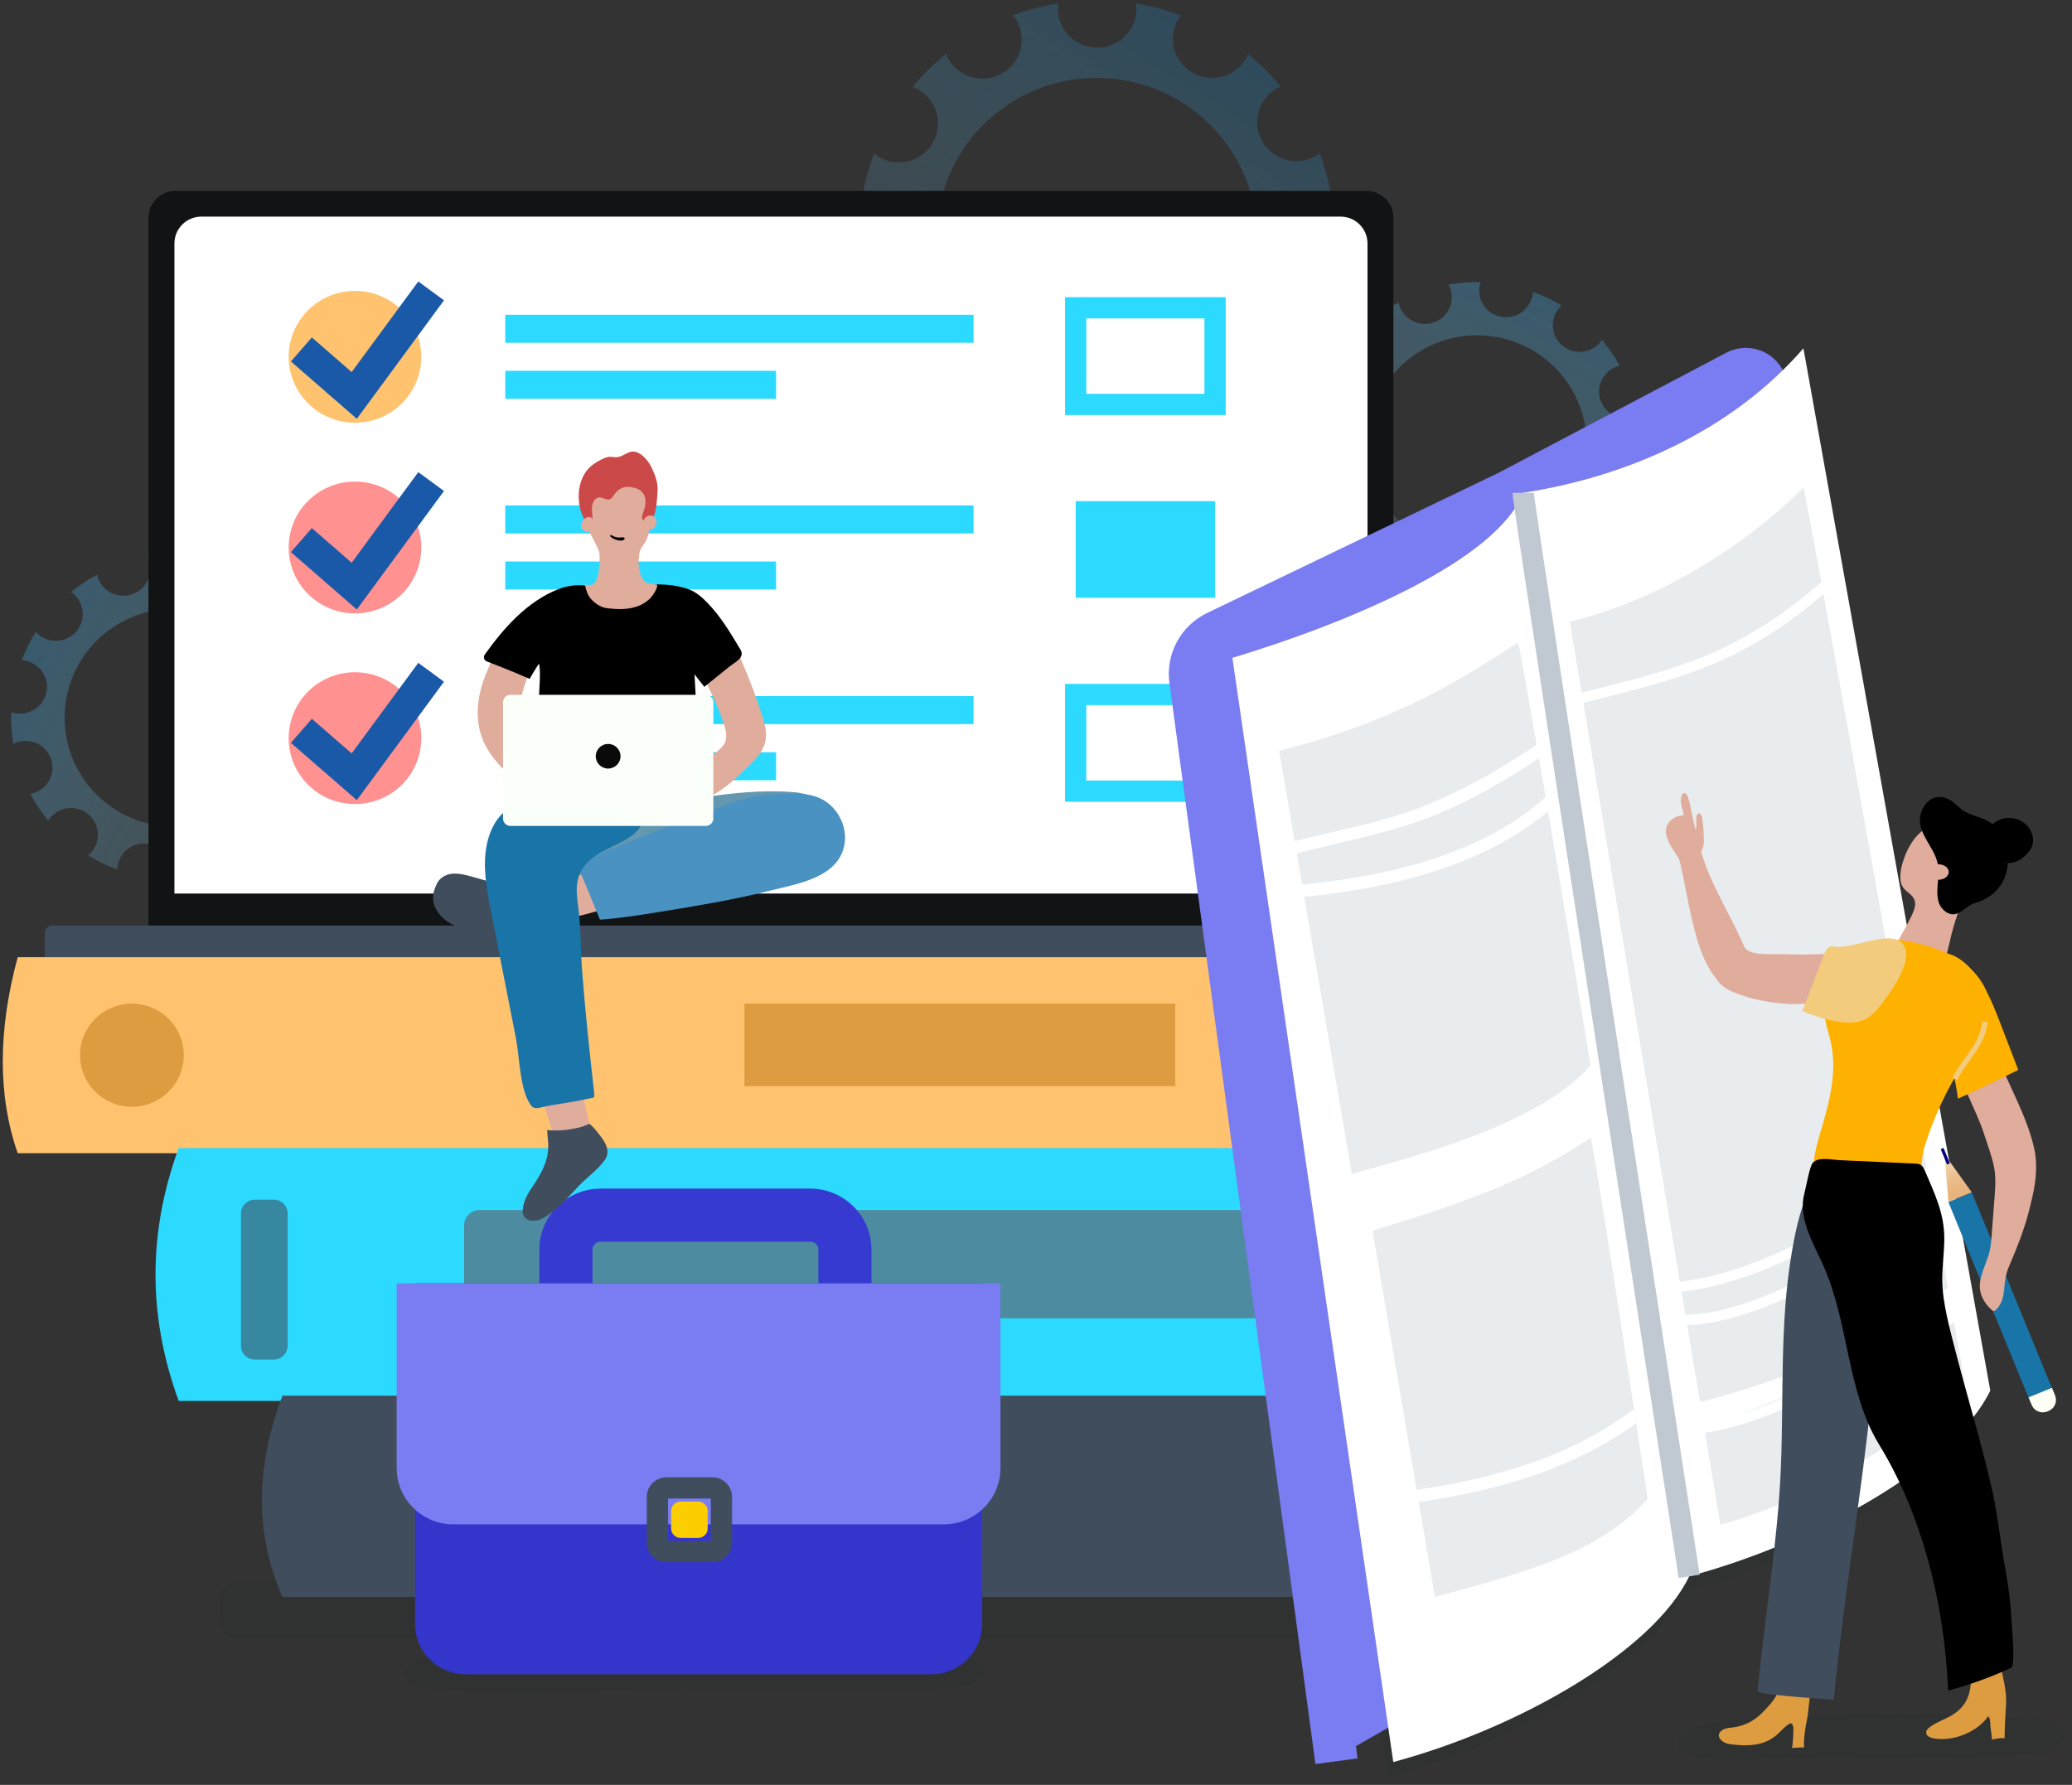 <svg width="195" height="168" viewBox="0 0 195 168" fill="none" xmlns="http://www.w3.org/2000/svg">
<rect x="0" y="0" width="195" height="168" fill="#333333" stroke="none"/>
<g clip-path="url(#clip0_5404_10549)">
<path opacity="0.09" d="M147.219 148.855H22.218C21.392 148.855 20.722 149.52 20.722 150.341V152.71C20.722 153.531 21.392 154.196 22.218 154.196H147.219C148.045 154.196 148.715 153.531 148.715 152.71V150.341C148.715 149.52 148.045 148.855 147.219 148.855Z" fill="#1C2229"/>
<path opacity="0.09" d="M92.681 157.417C92.581 157.932 92.053 158.428 91.241 158.611C88.07 159.34 84.995 159.052 81.765 159.052H65.472C57.163 159.052 48.625 159.617 40.336 159.017C39.498 158.958 38.601 158.636 38.207 157.903C38.128 157.759 38.073 157.595 38.083 157.432C38.098 157.045 38.452 156.763 38.795 156.575C40.45 155.673 42.275 156.134 44.064 156.134C46.182 156.134 48.296 156.134 50.414 156.134H63.114C68.238 156.134 73.362 156.015 78.486 155.97C81.093 155.945 83.694 155.94 86.301 155.975C87.971 156 90.099 155.559 91.699 156.144C92.487 156.431 92.771 156.931 92.681 157.407V157.417Z" fill="#1C2229"/>
<g opacity="0.45">
<path d="M124.944 25.904C122.901 25.904 121.246 24.259 121.246 22.227C121.246 20.196 122.901 18.551 124.944 18.551C125.074 18.551 125.194 18.576 125.318 18.591C125.074 17.154 124.695 15.766 124.192 14.438C124.082 14.518 123.978 14.607 123.858 14.676C122.088 15.692 119.826 15.088 118.809 13.329C117.787 11.569 118.395 9.32 120.165 8.309C120.284 8.24 120.409 8.2 120.533 8.146C119.611 7.031 118.579 6.01 117.458 5.093C117.398 5.227 117.353 5.361 117.279 5.495C116.257 7.254 113.994 7.853 112.229 6.843C110.46 5.827 109.857 3.577 110.874 1.818C110.948 1.685 111.048 1.575 111.138 1.457C109.787 0.951 108.372 0.57 106.906 0.327C106.926 0.485 106.956 0.644 106.956 0.812C106.956 2.844 105.301 4.489 103.258 4.489C101.214 4.489 99.559 2.844 99.559 0.812C99.559 0.644 99.589 0.48 99.609 0.317C98.134 0.555 96.703 0.936 95.343 1.447C95.457 1.585 95.567 1.729 95.662 1.888C96.683 3.647 96.075 5.896 94.306 6.907C92.536 7.923 90.273 7.318 89.257 5.559C89.162 5.396 89.097 5.227 89.032 5.064C87.881 6 86.829 7.051 85.887 8.19C86.067 8.26 86.251 8.329 86.426 8.428C88.195 9.444 88.798 11.693 87.781 13.447C86.76 15.206 84.497 15.806 82.732 14.795C82.558 14.696 82.408 14.577 82.259 14.453C81.74 15.826 81.352 17.263 81.112 18.749C81.312 18.715 81.511 18.69 81.72 18.69C83.764 18.69 85.419 20.335 85.419 22.366C85.419 24.398 83.764 26.043 81.72 26.043C81.521 26.043 81.327 26.013 81.137 25.983C81.386 27.465 81.78 28.902 82.308 30.269C82.463 30.145 82.623 30.022 82.802 29.918C84.571 28.902 86.834 29.506 87.851 31.265C88.873 33.024 88.265 35.274 86.495 36.285C86.331 36.379 86.156 36.448 85.982 36.513C86.929 37.647 87.996 38.688 89.147 39.619C89.217 39.446 89.282 39.267 89.381 39.104C90.403 37.345 92.666 36.745 94.43 37.756C96.2 38.772 96.803 41.022 95.786 42.776C95.696 42.929 95.587 43.063 95.477 43.202C96.848 43.702 98.278 44.074 99.754 44.302C99.729 44.128 99.699 43.96 99.699 43.781C99.699 41.75 101.354 40.105 103.397 40.105C105.441 40.105 107.096 41.75 107.096 43.781C107.096 43.94 107.071 44.089 107.051 44.237C108.511 43.989 109.922 43.598 111.272 43.083C111.178 42.959 111.078 42.84 110.998 42.706C109.977 40.947 110.585 38.698 112.354 37.687C114.124 36.671 116.386 37.276 117.403 39.035C117.473 39.158 117.518 39.282 117.573 39.411C118.689 38.489 119.706 37.459 120.623 36.339C120.493 36.285 120.364 36.24 120.239 36.166C118.47 35.15 117.867 32.9 118.884 31.146C119.905 29.387 122.168 28.788 123.933 29.799C124.047 29.863 124.142 29.947 124.247 30.026C124.74 28.694 125.109 27.301 125.343 25.864C125.209 25.879 125.079 25.904 124.944 25.904ZM103.223 37.29C94.899 37.29 88.155 30.581 88.155 22.312C88.155 14.042 94.904 7.333 103.223 7.333C111.542 7.333 118.29 14.042 118.29 22.312C118.29 30.581 111.542 37.29 103.223 37.29Z" fill="url(#paint0_linear_5404_10549)"/>
</g>
<g opacity="0.7">
<path d="M153.191 46.938C151.815 46.685 150.908 45.372 151.162 44.004C151.416 42.637 152.737 41.735 154.113 41.988C154.198 42.003 154.277 42.037 154.362 42.057C154.377 41.061 154.297 40.08 154.128 39.119C154.043 39.158 153.963 39.208 153.874 39.238C152.553 39.703 151.107 39.015 150.639 37.707C150.17 36.394 150.863 34.957 152.179 34.491C152.269 34.461 152.358 34.446 152.448 34.426C151.965 33.564 151.401 32.747 150.763 31.989C150.709 32.073 150.659 32.157 150.594 32.236C149.687 33.292 148.087 33.421 147.025 32.514C145.964 31.612 145.834 30.022 146.746 28.966C146.816 28.887 146.891 28.823 146.965 28.753C146.118 28.243 145.216 27.812 144.259 27.47C144.254 27.579 144.254 27.688 144.229 27.802C143.975 29.169 142.654 30.071 141.278 29.819C139.903 29.566 138.995 28.253 139.25 26.885C139.27 26.771 139.309 26.667 139.344 26.558C138.323 26.533 137.311 26.613 136.329 26.791C136.389 26.9 136.448 27.009 136.488 27.128C136.957 28.441 136.264 29.878 134.948 30.344C133.627 30.809 132.182 30.121 131.713 28.813C131.668 28.694 131.649 28.57 131.624 28.451C130.731 28.942 129.889 29.516 129.112 30.165C129.226 30.235 129.336 30.304 129.44 30.393C130.502 31.295 130.632 32.886 129.72 33.941C128.812 34.996 127.213 35.125 126.151 34.218C126.046 34.129 125.961 34.03 125.872 33.931C125.348 34.793 124.91 35.71 124.561 36.681C124.7 36.681 124.84 36.691 124.98 36.716C126.355 36.968 127.262 38.281 127.008 39.649C126.754 41.017 125.433 41.918 124.057 41.666C123.923 41.641 123.798 41.596 123.674 41.552C123.654 42.582 123.743 43.598 123.928 44.584C124.047 44.52 124.172 44.455 124.302 44.406C125.622 43.94 127.068 44.629 127.536 45.937C128.005 47.245 127.312 48.687 125.996 49.153C125.872 49.197 125.747 49.222 125.622 49.242C126.121 50.124 126.704 50.956 127.367 51.724C127.437 51.615 127.502 51.506 127.591 51.407C128.498 50.352 130.098 50.223 131.16 51.13C132.222 52.031 132.351 53.622 131.439 54.677C131.359 54.771 131.27 54.846 131.18 54.925C132.037 55.43 132.954 55.861 133.921 56.198C133.921 56.079 133.926 55.961 133.951 55.842C134.206 54.474 135.526 53.572 136.902 53.825C138.278 54.078 139.185 55.391 138.931 56.758C138.911 56.862 138.876 56.961 138.841 57.06C139.858 57.075 140.855 56.986 141.827 56.808C141.777 56.714 141.727 56.62 141.687 56.52C141.218 55.207 141.911 53.77 143.227 53.305C144.548 52.839 145.993 53.528 146.462 54.836C146.492 54.925 146.507 55.019 146.532 55.108C147.399 54.623 148.216 54.058 148.974 53.419C148.894 53.364 148.81 53.32 148.735 53.255C147.673 52.353 147.544 50.763 148.456 49.707C149.363 48.652 150.963 48.523 152.024 49.43C152.094 49.489 152.149 49.559 152.209 49.623C152.707 48.786 153.131 47.894 153.47 46.958C153.38 46.953 153.286 46.953 153.196 46.933L153.191 46.938ZM137.131 51.907C131.529 50.877 127.826 45.52 128.862 39.951C129.899 34.382 135.287 30.7 140.89 31.731C146.492 32.762 150.195 38.118 149.158 43.687C148.122 49.257 142.734 52.938 137.131 51.907Z" fill="url(#paint1_linear_5404_10549)"/>
</g>
<g opacity="0.7">
<path d="M21.739 53.528C21.465 54.89 20.134 55.777 18.759 55.505C17.388 55.232 16.496 53.909 16.77 52.542C16.785 52.457 16.82 52.378 16.845 52.294C15.843 52.264 14.856 52.329 13.889 52.492C13.929 52.576 13.974 52.656 14.004 52.745C14.452 54.063 13.745 55.49 12.419 55.936C11.093 56.382 9.657 55.678 9.209 54.36C9.179 54.271 9.169 54.182 9.149 54.093C8.272 54.558 7.444 55.108 6.677 55.737C6.762 55.792 6.846 55.846 6.921 55.911C7.973 56.828 8.077 58.418 7.155 59.464C6.233 60.509 4.633 60.613 3.582 59.697C3.502 59.627 3.442 59.548 3.372 59.474C2.849 60.311 2.4 61.203 2.046 62.149C2.156 62.154 2.266 62.159 2.38 62.179C3.751 62.451 4.643 63.774 4.369 65.142C4.095 66.504 2.764 67.391 1.388 67.119C1.274 67.094 1.169 67.055 1.059 67.02C1.025 68.036 1.089 69.041 1.254 70.022C1.363 69.968 1.473 69.909 1.593 69.869C2.919 69.423 4.354 70.127 4.803 71.445C5.251 72.763 4.543 74.19 3.218 74.635C3.098 74.675 2.973 74.7 2.849 74.72C3.327 75.612 3.896 76.459 4.543 77.237C4.613 77.123 4.688 77.014 4.778 76.91C5.7 75.864 7.3 75.76 8.352 76.677C9.403 77.594 9.508 79.184 8.586 80.23C8.496 80.334 8.396 80.418 8.292 80.502C9.149 81.032 10.071 81.483 11.043 81.84C11.043 81.701 11.053 81.562 11.083 81.424C11.357 80.061 12.688 79.174 14.064 79.447C15.434 79.719 16.326 81.042 16.052 82.41C16.027 82.544 15.982 82.667 15.933 82.791C16.969 82.826 17.991 82.752 18.988 82.583C18.923 82.464 18.863 82.34 18.814 82.207C18.365 80.889 19.073 79.462 20.399 79.016C21.724 78.57 23.16 79.273 23.608 80.591C23.648 80.715 23.673 80.839 23.693 80.963C24.59 80.482 25.433 79.912 26.215 79.263C26.106 79.194 25.996 79.125 25.896 79.035C24.845 78.119 24.74 76.528 25.662 75.483C26.584 74.437 28.184 74.333 29.236 75.25C29.326 75.329 29.405 75.423 29.48 75.513C30.003 74.665 30.447 73.758 30.796 72.802C30.676 72.797 30.557 72.792 30.437 72.767C29.066 72.495 28.174 71.172 28.448 69.805C28.723 68.442 30.053 67.555 31.429 67.828C31.534 67.847 31.633 67.887 31.733 67.922C31.758 66.911 31.683 65.92 31.519 64.949C31.424 64.993 31.329 65.048 31.225 65.082C29.899 65.528 28.463 64.825 28.015 63.507C27.566 62.189 28.274 60.762 29.6 60.316C29.689 60.286 29.784 60.271 29.874 60.252C29.4 59.384 28.837 58.562 28.204 57.804C28.149 57.883 28.099 57.962 28.035 58.037C27.113 59.082 25.513 59.186 24.461 58.27C23.409 57.353 23.305 55.762 24.227 54.717C24.286 54.648 24.356 54.598 24.421 54.538C23.589 54.028 22.696 53.597 21.754 53.25C21.744 53.339 21.744 53.434 21.73 53.523L21.739 53.528ZM26.529 69.557C25.418 75.116 19.98 78.723 14.393 77.618C8.8 76.513 5.172 71.108 6.283 65.553C7.395 59.994 12.832 56.387 18.42 57.492C24.012 58.596 27.641 64.002 26.529 69.557Z" fill="url(#paint2_linear_5404_10549)"/>
</g>
<path d="M16.511 17.966H128.598C129.999 17.966 131.135 19.096 131.135 20.488V88.093H13.974V20.488C13.974 19.096 15.11 17.966 16.511 17.966Z" fill="#111314"/>
<path d="M140.152 87.117H4.957C4.544 87.117 4.209 87.45 4.209 87.86V90.016C4.209 90.426 4.544 90.759 4.957 90.759H140.152C140.565 90.759 140.9 90.426 140.9 90.016V87.86C140.9 87.45 140.565 87.117 140.152 87.117Z" fill="#404D5C"/>
<path d="M18.953 20.389H126.161C127.562 20.389 128.698 21.519 128.698 22.911V84.104H16.416V22.911C16.416 21.519 17.552 20.389 18.953 20.389Z" fill="white"/>
<path d="M33.408 39.788C36.854 39.788 39.648 37.01 39.648 33.584C39.648 30.158 36.854 27.381 33.408 27.381C29.961 27.381 27.168 30.158 27.168 33.584C27.168 37.01 29.961 39.788 33.408 39.788Z" fill="#FFC370"/>
<path d="M28.364 32.891L33.338 37.221L40.575 27.381" stroke="#1959A8" stroke-width="3" stroke-miterlimit="10"/>
<path d="M91.625 29.625H47.548V32.266H91.625V29.625Z" fill="#2DDAFF"/>
<path d="M73.038 34.902H47.548V37.543H73.038V34.902Z" fill="#2DDAFF"/>
<path d="M33.408 57.734C36.854 57.734 39.648 54.957 39.648 51.531C39.648 48.105 36.854 45.327 33.408 45.327C29.961 45.327 27.168 48.105 27.168 51.531C27.168 54.957 29.961 57.734 33.408 57.734Z" fill="#FF9191"/>
<path d="M28.364 50.837L33.338 55.168L40.575 45.327" stroke="#1959A8" stroke-width="3" stroke-miterlimit="10"/>
<path d="M91.625 47.572H47.548V50.213H91.625V47.572Z" fill="#2DDAFF"/>
<path d="M73.038 52.849H47.548V55.49H73.038V52.849Z" fill="#2DDAFF"/>
<path d="M33.408 75.681C36.854 75.681 39.648 72.904 39.648 69.478C39.648 66.051 36.854 63.274 33.408 63.274C29.961 63.274 27.168 66.051 27.168 69.478C27.168 72.904 29.961 75.681 33.408 75.681Z" fill="#FF9191"/>
<path d="M28.364 68.789L33.338 73.114L40.575 63.279" stroke="#1959A8" stroke-width="3" stroke-miterlimit="10"/>
<path d="M91.625 65.519H47.548V68.159H91.625V65.519Z" fill="#2DDAFF"/>
<path d="M73.038 70.8H47.548V73.441H73.038V70.8Z" fill="#2DDAFF"/>
<path d="M114.353 28.971H101.234V38.068H114.353V28.971Z" stroke="#2DDAFF" stroke-width="2" stroke-miterlimit="10"/>
<path d="M114.353 47.17H101.234V56.268H114.353V47.17Z" fill="#2DDAFF"/>
<path d="M114.353 65.37H101.234V74.467H114.353V65.37Z" stroke="#2DDAFF" stroke-width="2" stroke-miterlimit="10"/>
<path d="M118.425 108.547H1.667C-0.207 103.166 -0.207 97.012 1.667 90.095H118.425V108.547Z" fill="#FFC370"/>
<path d="M133.573 131.86H16.815C13.814 123.644 14.009 115.731 16.815 108.061H133.573V131.86Z" fill="#2DDAFF"/>
<path d="M119.407 113.888H45.141C44.334 113.888 43.68 114.538 43.68 115.34V122.634C43.68 123.435 44.334 124.085 45.141 124.085H119.407C120.214 124.085 120.867 123.435 120.867 122.634V115.34C120.867 114.538 120.214 113.888 119.407 113.888Z" fill="#4D8BA1"/>
<path opacity="0.58" d="M25.762 112.917H23.987C23.263 112.917 22.676 113.5 22.676 114.22V126.667C22.676 127.387 23.263 127.97 23.987 127.97H25.762C26.485 127.97 27.072 127.387 27.072 126.667V114.22C27.072 113.5 26.485 112.917 25.762 112.917Z" fill="#404D5C"/>
<path d="M143.342 150.312H26.584C24.087 144.663 23.922 138.385 26.584 131.369H143.342V150.312Z" fill="#404D5C"/>
<path opacity="0.09" d="M158.484 149.826C155.075 156.917 142.32 164.18 130.637 167.307L115.495 63.378C126.729 59.979 140.411 54.152 142.854 47.839L158.484 149.826Z" fill="#1C2229"/>
<path opacity="0.09" d="M186.82 132.345C183.411 139.436 170.168 146.7 158.484 149.826L142.854 47.839C152.339 46.378 162.337 42.196 169.236 34.243L186.82 132.345Z" fill="#1C2229"/>
<path d="M175.571 136.943L126.789 164.82C125.927 165.31 124.84 164.775 124.715 163.794L112.04 64.453C111.771 62.352 112.853 60.311 114.752 59.34L164.844 33.758L178.073 131.909C178.347 133.936 177.36 135.923 175.576 136.943H175.571Z" fill="#7A7CF2"/>
<path d="M125.781 165.773L112.039 64.014C111.785 62.142 112.772 60.313 114.486 59.491L141.905 46.301L163.393 34.969C164.584 34.34 166.034 35.083 166.214 36.411L179.522 134.206" stroke="#7A7CF2" stroke-width="4" stroke-miterlimit="10"/>
<path d="M158.973 148.369C155.563 155.46 142.809 162.724 131.125 165.85L115.983 61.921C127.218 58.522 140.9 52.695 143.342 46.383L158.973 148.369Z" fill="white"/>
<path d="M187.309 130.889C183.899 137.979 170.656 145.243 158.973 148.369L143.342 46.383C152.827 44.921 162.826 40.739 169.724 32.786L187.309 130.889Z" fill="white"/>
<path d="M143.342 46.383C143.342 47.354 158.973 148.369 158.973 148.369" stroke="#C0C8D1" stroke-width="2" stroke-miterlimit="10"/>
<path opacity="0.35" d="M134.066 75.85C137.814 74.348 141.298 72.356 144.618 70.092C143.656 64.513 142.923 60.42 142.853 60.469C136.588 64.651 130.153 68.239 120.379 70.667L121.839 79.179C125.926 78.104 130.108 77.435 134.066 75.85Z" fill="#C0C8D1"/>
<path opacity="0.35" d="M145.46 75.017C145.246 73.763 145.037 72.54 144.837 71.37C141.817 73.402 138.652 75.205 135.282 76.622C130.996 78.421 126.475 79.13 122.039 80.329L122.542 83.257C130.687 82.484 139.549 80.378 145.46 75.022V75.017Z" fill="#C0C8D1"/>
<path opacity="0.35" d="M145.69 76.36C139.579 81.508 130.851 83.624 122.742 84.412L127.223 110.489C136.05 108.111 145.251 105.277 149.697 100.292C149.697 100.292 147.574 87.459 145.695 76.36H145.69Z" fill="#C0C8D1"/>
<path opacity="0.35" d="M171.618 55.901C168.617 58.497 165.327 60.717 161.619 62.328C157.572 64.087 153.27 65.053 149.009 66.153L158.09 120.637C164.874 119.859 171.747 115.895 177.355 112.436C178.69 111.609 180.001 110.747 181.297 109.87C178.267 92.855 174.035 69.16 171.613 55.906L171.618 55.901Z" fill="#C0C8D1"/>
<path opacity="0.35" d="M159.611 62.09C164.047 60.395 167.925 57.853 171.414 54.786C170.407 49.291 169.764 45.862 169.724 45.902C165.328 50.272 157.513 56.099 147.738 58.527L148.85 65.201C152.468 64.27 156.117 63.423 159.611 62.09Z" fill="#C0C8D1"/>
<path opacity="0.35" d="M173.178 118.506C175.994 116.96 179.144 115.414 181.945 113.497C181.796 112.65 181.641 111.787 181.482 110.9C179.847 111.995 178.192 113.071 176.493 114.086C171.13 117.292 164.67 120.855 158.25 121.593L158.614 123.763C163.603 123.644 169.061 120.776 173.183 118.506H173.178Z" fill="#C0C8D1"/>
<path opacity="0.35" d="M171.214 128.163C175.456 126.231 179.329 123.62 183.326 121.231C182.972 119.249 182.574 117 182.135 114.537C179.374 116.376 176.323 117.887 173.572 119.398C169.395 121.692 163.872 124.536 158.778 124.725L159.99 131.984C163.817 130.943 167.616 129.803 171.219 128.158L171.214 128.163Z" fill="#C0C8D1"/>
<path opacity="0.35" d="M170.855 130.111C170.825 130.121 170.8 130.13 170.77 130.14C168.458 131.201 166.08 132.301 163.633 133.168C166.12 132.415 168.532 131.295 170.855 130.116V130.111Z" fill="#C0C8D1"/>
<path opacity="0.35" d="M176.797 128.005C175.685 128.659 174.559 129.293 173.402 129.893C169.335 132.003 165.039 134.179 160.463 134.857L161.908 143.519C170.736 141.14 180.425 134.907 184.871 129.922C184.871 129.922 184.512 127.891 183.899 124.462C181.741 125.949 179.284 127.068 176.802 128.01L176.797 128.005Z" fill="#C0C8D1"/>
<path opacity="0.35" d="M153.784 132.628C152.244 122.525 149.846 106.986 149.692 107.09C143.427 111.272 137.605 113.269 129.171 115.831L133.318 140.229C140.65 139.148 147.783 137.161 153.779 132.628H153.784Z" fill="#C0C8D1"/>
<path opacity="0.35" d="M133.518 141.383L135.038 150.312C143.865 147.933 150.624 146.07 155.07 141.086C155.07 141.086 154.621 138.123 153.988 133.951C147.952 138.331 140.83 140.303 133.523 141.388L133.518 141.383Z" fill="#C0C8D1"/>
<path d="M76.252 114.374H56.525C54.721 114.374 53.26 115.827 53.26 117.619V122.683C53.26 124.476 54.721 125.929 56.525 125.929H76.252C78.055 125.929 79.517 124.476 79.517 122.683V117.619C79.517 115.827 78.055 114.374 76.252 114.374Z" stroke="#373AD1" stroke-width="5" stroke-miterlimit="10"/>
<path d="M39.055 120.795H92.437V152.854C92.437 155.47 90.299 157.595 87.667 157.595H43.83C41.198 157.595 39.06 155.47 39.06 152.854V120.795H39.055Z" fill="#3335CB"/>
<path d="M37.33 120.795H94.156V138.182C94.156 141.106 91.769 143.479 88.828 143.479H42.658C39.718 143.479 37.33 141.106 37.33 138.182V120.795Z" fill="#7A7CF2"/>
<path d="M65.701 141.333H64.061C63.563 141.333 63.159 141.735 63.159 142.23V143.86C63.159 144.356 63.563 144.757 64.061 144.757H65.701C66.199 144.757 66.603 144.356 66.603 143.86V142.23C66.603 141.735 66.199 141.333 65.701 141.333Z" fill="#FCCD00"/>
<path d="M67.052 140.05H62.711C62.245 140.05 61.868 140.425 61.868 140.887V145.203C61.868 145.666 62.245 146.041 62.711 146.041H67.052C67.517 146.041 67.894 145.666 67.894 145.203V140.887C67.894 140.425 67.517 140.05 67.052 140.05Z" stroke="#404D5C" stroke-width="2" stroke-miterlimit="10"/>
<path d="M110.61 94.465H70.062V102.234H110.61V94.465Z" fill="#DE9C40"/>
<path d="M12.413 104.177C15.111 104.177 17.298 102.003 17.298 99.321C17.298 96.639 15.111 94.465 12.413 94.465C9.716 94.465 7.529 96.639 7.529 99.321C7.529 102.003 9.716 104.177 12.413 104.177Z" fill="#DE9C40"/>
<path opacity="0.09" d="M191.869 161.802C192.388 161.842 192.911 161.901 193.374 162.129C193.863 162.372 194.277 162.858 194.262 163.403C194.217 165.414 190.319 165.162 189.078 165.251C186.556 165.429 184.029 165.474 181.502 165.469C176.448 165.464 171.394 165.261 166.344 165.563C163.772 165.717 161.151 165.989 158.683 165.043C158.404 164.934 158.09 164.765 157.991 164.379C157.826 163.744 158.345 163.165 158.793 162.902C160.762 161.703 163.982 161.961 166.235 161.787C169.096 161.564 171.962 161.416 174.828 161.346C180.475 161.203 186.132 161.356 191.769 161.797C191.799 161.797 191.829 161.797 191.859 161.802H191.869Z" fill="#1C2229"/>
<path d="M185.572 112.242L183.365 113.135L191.087 131.982L193.293 131.088L185.572 112.242Z" fill="#1974A8"/>
<path d="M183.012 108.661L185.569 112.228L183.366 113.12L183.012 108.661Z" fill="url(#paint3_linear_5404_10549)"/>
<path d="M192.667 132.856L192.791 132.806C193.364 132.573 193.644 131.924 193.409 131.349L193.115 130.631L190.912 131.523L191.206 132.241C191.44 132.811 192.093 133.088 192.672 132.856H192.667Z" fill="#FFFFF6"/>
<path d="M182.912 108.052L182.644 108.16L183.237 109.606L183.504 109.497L182.912 108.052Z" fill="#020183"/>
<path d="M188.669 163.591C188.271 163.581 187.867 163.636 187.483 163.745C187.433 163.348 187.379 162.947 187.329 162.55C187.299 162.303 187.329 161.683 187.119 161.54C186.033 163.066 183.83 163.933 181.99 163.626C181.676 163.571 181.303 163.422 181.278 163.105C181.258 162.867 181.462 162.669 181.657 162.531C182.409 161.995 183.341 161.743 184.084 161.188C185.34 160.251 185.639 158.775 185.395 157.323C185.818 157.15 186.372 157.135 186.83 157.031C187.309 156.922 187.787 156.798 188.261 156.654C188.5 157.918 188.884 159.211 188.789 160.509C188.764 160.821 188.605 163.591 188.679 163.591H188.669Z" fill="#DE9C40"/>
<path d="M157.024 77.46C157.338 77.034 157.916 76.722 158.429 76.761C158.479 76.637 158.429 76.504 158.36 76.266C158.29 76.023 158.22 75.78 158.2 75.527C158.175 75.23 158.17 74.829 158.454 74.66C158.499 74.631 158.559 74.635 158.604 74.66C158.813 74.784 158.888 75.037 158.928 75.29C159.027 75.542 159.072 75.815 159.127 76.122C159.242 76.751 159.386 77.376 159.546 78C159.561 78.015 159.576 78.035 159.586 78.069C159.755 77.668 159.516 76.994 159.755 76.627C159.79 76.578 159.86 76.533 159.925 76.558C160.169 76.652 160.224 77.009 160.234 77.351C160.338 77.941 160.338 78.57 160.358 79.15C160.368 79.477 160.274 79.853 160.084 80.16C160.358 81.022 160.662 81.875 161.006 82.653C161.978 84.818 163.194 86.879 164.141 89.069C164.56 90.035 166.753 89.768 167.765 89.807C169.205 89.862 170.646 89.852 172.086 89.773C173.726 89.684 175.451 89.525 176.936 90.224C177.679 90.57 178.382 91.269 178.292 92.077C178.232 92.632 177.813 93.083 177.36 93.42C176.293 94.207 174.957 94.564 173.632 94.643C172.665 94.703 171.708 94.609 170.746 94.5C169.953 94.41 169.235 94.549 168.438 94.505C166.688 94.406 164.904 94.098 163.274 93.444C162.836 93.271 162.402 93.053 162.038 92.746C161.784 92.533 161.579 92.265 161.42 91.978C160.538 90.932 159.94 89.198 159.71 88.39C159.127 86.364 158.763 84.317 158.36 82.266C158.265 81.785 158.15 81.305 158.011 80.834C157.467 79.952 156.271 78.486 157.019 77.47L157.024 77.46Z" fill="#E0AC9B"/>
<path d="M180.021 79.159C179.643 79.695 179.353 80.304 179.149 80.928C178.905 81.657 178.656 82.702 179.039 83.425C179.324 83.966 180.026 84.159 180.196 84.778C180.375 85.437 179.902 86.161 179.628 86.731C179.234 87.558 178.715 88.326 178.352 89.168C178.317 89.252 178.277 89.357 178.327 89.436C178.586 89.877 180.261 90.754 180.754 90.962C182.872 91.854 183.161 90.125 183.535 88.46C183.909 86.8 184.487 85.184 185.245 83.663C185.589 82.975 185.983 82.445 186.037 81.681C186.092 80.918 185.963 80.101 185.728 79.358C185.549 78.778 184.358 77.698 183.77 77.46C182.788 77.063 181.437 77.722 180.724 78.362C180.46 78.6 180.221 78.872 180.016 79.159H180.021Z" fill="#E0AC9B"/>
<path d="M191.087 113.437C190.603 115.504 189.871 117.342 189.028 119.304C188.864 119.686 188.754 120.136 188.694 120.597C188.635 121.058 188.62 121.588 188.505 122.069C188.39 122.554 188.166 123 187.782 123.332C187.737 123.372 187.678 123.402 187.623 123.397C187.568 123.397 187.533 123.367 187.488 123.332C186.865 122.807 186.392 122.054 186.332 121.266C186.247 120.211 186.865 119.056 187.169 118.07C187.344 117.5 187.389 116.901 187.433 116.306C187.523 115.147 187.613 113.992 187.703 112.833C187.777 111.852 187.852 110.861 187.673 109.9C187.473 108.844 187.035 107.71 186.706 106.684C186.312 105.46 185.729 104.301 185.225 103.121C184.926 102.428 184.637 101.665 184.772 100.941C184.906 100.218 185.325 99.811 185.808 99.326C186.013 99.123 186.227 98.949 186.506 98.885C186.98 98.776 187.413 98.949 187.747 99.306C188.076 99.658 188.251 100.069 188.445 100.525C189.497 102.992 190.803 105.361 191.421 108.002C191.844 109.82 191.545 111.664 191.082 113.442L191.087 113.437Z" fill="#E0AC9B"/>
<path d="M183.162 98.365C183.336 98.915 184.084 101.774 184.268 103.414C186.152 102.556 188.022 101.669 189.871 100.738C189.896 100.728 189.921 100.718 189.94 100.708C189.921 100.654 189.901 100.589 189.871 100.52C189.711 100.074 189.532 99.633 189.362 99.192C189.008 98.266 188.65 97.344 188.296 96.417C187.822 95.183 187.344 93.945 186.666 92.815C185.918 91.571 184.617 89.916 183.072 89.723C182.843 89.694 182.604 89.694 182.394 89.778C181.791 90.025 181.681 90.813 181.701 91.457C181.776 93.836 182.454 96.1 183.162 98.36V98.365Z" fill="#FFB100"/>
<path d="M166.215 160.841C166.055 161.009 165.896 161.168 165.741 161.317C165.028 162.01 164.086 162.471 163.095 162.595C162.746 162.64 162.372 162.649 162.083 162.848C161.31 163.373 162.098 164.057 162.691 164.146C164.131 164.364 165.721 164.389 166.903 163.541C167.381 163.199 167.75 162.734 168.213 162.372C168.577 162.09 168.717 162.199 168.777 162.61C168.802 162.773 168.732 164.513 168.622 164.522C168.692 164.517 169.783 164.453 169.788 164.483C169.729 163.571 169.903 162.669 170.073 161.777C170.232 160.925 170.227 160.048 170.426 159.211C170.172 159.186 167.476 158.775 167.426 158.958C167.246 159.652 166.738 160.281 166.22 160.826L166.215 160.841Z" fill="#DE9C40"/>
<path d="M186.167 98.28C185.514 99.261 184.712 100.178 184.129 101.159C182.883 103.26 181.886 105.5 181.158 107.828C180.764 109.092 180.839 110.048 180.914 111.317C178.481 111.971 175.61 111.941 173.098 112.045C172.59 112.065 172.072 112.08 171.598 111.906C169.739 111.223 171.144 107.234 171.493 106.015C172.251 103.359 172.924 100.683 172.261 97.904C172.047 97.007 171.703 96.125 171.723 95.208C171.763 93.509 173.014 92.106 174.205 90.888C175.605 89.451 176.991 88.172 179.045 88.514C181.098 88.856 182.947 89.371 184.627 90.516C186.252 91.626 187.473 93.504 187.304 95.456C187.214 96.501 186.75 97.418 186.167 98.29V98.28Z" fill="#FFB100"/>
<path d="M166.689 148.305C167.097 144.946 167.461 141.571 167.601 138.147C167.875 131.443 167.491 124.611 168.608 118.001C169.076 115.246 170.467 107.402 174.968 109.647C176.752 110.534 177.036 112.907 177.041 114.889C177.041 115.573 177.041 116.262 177.041 116.945C176.931 131.443 174.001 145.629 172.57 159.984C172.57 159.944 165.413 159.582 165.413 159.151C165.752 155.504 166.25 151.907 166.689 148.3V148.305Z" fill="#404D5C"/>
<path d="M187.388 139.788C188.011 142.498 188.27 145.203 188.769 147.938C189.053 149.509 189.237 151.095 189.322 152.69C189.347 153.171 189.676 156.793 189.292 156.971C187.373 157.858 185.379 158.581 183.336 159.127C183.326 158.889 183.316 158.656 183.306 158.423C182.907 150.782 180.879 142.557 176.846 135.967C173.816 131.012 173.99 124.447 171.598 119.116C170.616 116.926 169.185 114.622 169.818 112.308C169.968 111.763 170.297 109.825 170.591 109.473C171.119 108.839 172.35 109.166 173.218 109.206C175.535 109.31 177.853 109.414 180.171 109.518C180.385 109.528 180.609 109.543 180.784 109.657C180.973 109.781 181.068 109.999 181.158 110.207C182.065 112.323 182.987 114.21 182.982 116.569C182.982 117.872 182.783 119.165 182.788 120.468C182.803 122.609 183.505 125.106 184.039 127.187C184.722 129.848 185.489 132.489 186.202 135.14C186.621 136.686 187.019 138.237 187.378 139.802L187.388 139.788Z" fill="black"/>
<path d="M185.793 76.766C185.419 76.632 185.055 76.489 184.756 76.285C184.218 75.914 183.789 75.369 183.181 75.136C181.791 74.601 180.714 75.884 180.684 77.158C180.654 78.431 181.776 79.59 182.214 80.78C182.753 82.241 182.09 83.425 182.424 84.828C182.558 85.398 183.126 86.027 183.76 86.057C184.432 86.091 184.966 85.407 185.534 85.135C185.773 85.021 186.032 84.957 186.282 84.862C188.171 84.174 189.247 82.311 188.883 80.339C188.729 79.501 188.25 78.406 187.687 77.752C187.244 77.232 186.496 77.019 185.798 76.771L185.793 76.766Z" fill="black"/>
<path d="M182.424 82.806C182.963 82.806 183.401 82.48 183.401 82.078C183.401 81.675 182.963 81.349 182.424 81.349C181.884 81.349 181.447 81.675 181.447 82.078C181.447 82.48 181.884 82.806 182.424 82.806Z" fill="#E0AC9B"/>
<path d="M188.231 77.143C189.003 76.826 189.94 76.989 190.578 77.519C191.196 78.035 191.52 78.931 191.226 79.675C191.142 79.888 191.017 80.081 190.863 80.259C188.256 83.277 185.131 78.416 188.226 77.143H188.231Z" fill="black"/>
<path d="M183.964 101.56C184.841 99.762 186.66 98.275 186.795 96.174" stroke="#F3CB7C" stroke-width="0.5" stroke-miterlimit="10"/>
<path d="M172.789 89.109C172.6 89.084 172.4 89.044 172.216 89.109C171.922 89.208 171.777 89.535 171.668 89.822C170.985 91.601 170.302 93.38 169.619 95.159C170.706 95.654 171.862 95.991 173.043 96.165C173.841 96.284 174.688 96.313 175.426 95.991C176.233 95.634 176.797 94.901 177.31 94.193C178.073 93.142 180.316 90.09 178.965 88.737C177.778 87.548 174.334 89.322 172.789 89.109Z" fill="#F3CB7C"/>
<path d="M46.531 80.948C45.758 82.345 46.965 83.356 47.967 84.298C48.241 84.555 48.535 84.798 48.884 84.947C49.482 85.199 50.165 85.14 50.812 85.071C55.463 84.555 60.208 83.936 64.784 82.955C65.86 82.727 66.927 82.445 67.999 82.202C69.394 81.889 70.85 81.285 72.18 80.755C73.536 80.22 74.802 79.462 75.909 78.52C75.929 78.505 75.948 78.486 75.963 78.471C76.153 78.357 76.322 78.218 76.457 77.98C77.03 77.326 77.429 76.518 77.1 75.755C76.721 74.878 75.605 74.631 74.648 74.556C71.792 74.333 68.936 74.636 66.114 75.057C64.21 75.339 62.326 75.746 60.417 75.978C58.508 76.211 56.624 76.003 54.69 76.048C51.346 76.122 48.141 78.025 46.531 80.943V80.948Z" fill="#6498B0"/>
<path d="M45.111 68.561C45.166 68.814 45.235 69.066 45.32 69.314C45.853 70.845 46.965 72.074 48.156 73.144C49.347 74.214 50.3 75.28 51.785 75.939C52.592 76.3 53.46 76.563 54.347 76.603C55.005 76.632 56.076 76.484 56.136 75.696C56.196 74.953 55.433 74.279 54.815 74.036C54.088 73.749 53.275 73.729 52.538 73.461C51.595 73.119 50.838 72.391 50.29 71.564C49.253 70.003 48.555 68.264 48.894 66.406C49.148 65.013 49.597 63.66 50.215 62.387C50.678 61.441 51.934 60.088 51.406 58.958C50.833 57.734 48.919 58.374 48.236 59.132C47.135 60.361 46.232 62.144 45.639 63.67C45.046 65.197 44.762 66.946 45.111 68.556V68.561Z" fill="#E0AC9B"/>
<path d="M72.091 69.136C72.136 70.776 70.705 71.846 69.609 72.906C67.804 74.645 65.731 75.85 63.209 76.097C62.257 76.191 60.433 75.537 61.38 74.204C61.709 73.744 62.297 73.555 62.83 73.357C63.832 72.986 64.774 72.47 65.676 71.905C66.459 71.415 67.53 70.885 68.088 70.132C68.487 69.591 68.348 68.833 68.143 68.194C67.595 66.47 66.738 64.865 66 63.215C65.561 62.238 64.56 58.849 66.563 58.819C68.517 58.79 69.185 60.797 69.813 62.248C70.581 64.027 71.259 65.85 71.837 67.699C71.986 68.169 72.081 68.65 72.096 69.126L72.091 69.136Z" fill="#E0AC9B"/>
<path d="M68.183 58.735C67.724 58.066 67.231 57.427 66.668 56.837C66.05 56.188 65.457 55.653 64.594 55.386C63.732 55.118 62.735 54.999 61.793 55.009C60.736 55.024 59.764 55.549 58.718 55.579C57.676 55.614 56.594 55.326 55.568 55.173C54.541 55.019 53.639 55.044 52.627 55.425C49.666 56.55 47.428 59.082 45.624 61.609C45.459 61.842 45.559 62.164 45.828 62.263C47.179 62.773 48.52 63.319 49.841 63.898C50.115 63.413 50.409 62.937 50.713 62.471C51.102 63.403 50.219 69.686 50.469 72.356C50.568 73.431 50.628 74.561 50.952 75.597C51.012 75.78 51.077 75.959 51.151 76.127C53.404 76.073 55.657 76.097 57.915 76.082C59.53 76.067 61.15 76.062 62.755 75.84C63.592 75.721 64.42 75.607 65.257 75.617C65.696 74.1 65.541 72.282 65.586 70.776C65.656 68.328 65.496 65.915 65.362 63.472C65.671 63.864 65.975 64.255 66.284 64.647C67.046 64.022 67.824 63.418 68.582 62.793C69.11 62.362 70.147 61.921 69.693 61.158C69.21 60.341 68.716 59.518 68.178 58.73L68.183 58.735Z" fill="black"/>
<path d="M56.794 85.531C56.495 85.829 50.19 87.206 50.19 87.206L49.891 84.02L55.757 81.934L56.794 85.536V85.531Z" fill="#E0AC9B"/>
<path d="M61.733 55.014C61.379 54.979 60.861 54.945 60.617 54.662C60.083 54.048 60.044 52.998 60.153 52.234C60.178 52.061 60.213 51.892 60.283 51.734C60.377 51.516 60.532 51.333 60.661 51.13C61.185 50.312 61.185 49.356 61.12 48.424C61.075 47.8 61.165 46.898 60.647 46.432C60.358 46.17 60.073 45.947 59.739 45.743C59.346 45.506 58.912 45.322 58.459 45.248C57.681 45.124 56.988 45.307 56.34 45.729C55.672 46.165 55.488 46.928 55.373 47.656C55.239 48.484 55.194 49.37 55.533 50.158C55.672 50.49 55.877 50.792 56.021 51.124C56.161 51.442 56.35 51.689 56.405 52.046C56.455 52.373 56.43 52.7 56.405 53.027C56.36 53.627 56.335 55.049 55.498 55.078C55.323 55.084 55.149 55.039 54.984 54.989C55.104 55.108 55.119 55.401 55.179 55.559C55.269 55.792 55.333 56.005 55.483 56.208C55.837 56.689 56.47 57.155 57.063 57.234C58.035 57.363 59.052 57.402 59.974 57.075C60.477 56.897 60.946 56.6 61.3 56.198C61.449 56.03 62.127 55.039 61.728 55.004L61.733 55.014Z" fill="#E0AC9B"/>
<path d="M77.085 75.096C76.004 74.635 74.778 74.665 73.601 74.725C72.903 74.759 72.201 74.804 71.513 74.903C69.973 75.131 68.497 75.651 67.072 76.246C66.309 76.563 65.537 76.831 64.759 77.093C64.141 77.306 63.523 77.514 62.91 77.757C60.009 78.897 57.118 80.076 54.247 81.29C55.04 83.024 55.732 84.798 56.46 86.562C58.319 86.433 60.163 86.141 62.003 85.844C65.527 85.269 69.05 84.694 72.515 83.822C75.057 83.178 78.895 82.618 79.468 79.511C79.797 77.737 78.755 75.81 77.09 75.101L77.085 75.096Z" fill="#4A92C2"/>
<path d="M49.975 87.538C48.814 87.766 47.648 87.518 46.392 87.385C45.415 87.28 44.413 87.459 43.441 87.31C42.21 87.122 40.809 85.908 40.754 84.615C40.739 84.208 40.844 83.807 40.999 83.435C41.078 83.237 41.173 83.044 41.308 82.876C41.607 82.499 42.08 82.281 42.564 82.236C43.441 82.157 44.508 82.558 45.35 82.781C46.332 83.044 47.319 83.322 48.246 83.738C48.674 83.931 49.053 84.08 49.532 84.08C49.641 84.08 50.798 83.931 50.758 83.787C51.057 84.848 50.888 86.017 51.326 87.028C50.873 87.29 50.424 87.449 49.98 87.538H49.975Z" fill="#404D5C"/>
<path d="M50.339 101.541L52.358 107.531L55.708 106.857L54.357 100.867L50.339 101.541Z" fill="#E0AC9B"/>
<path d="M54.905 103.508C55.239 103.438 55.573 103.369 55.907 103.3C55.937 103.111 55.922 102.908 55.902 102.715C55.478 98.969 55.084 95.223 54.79 91.462C54.631 89.426 54.686 87.31 54.407 85.289C54.177 83.639 54.102 82.261 55.493 80.978C56.699 79.868 58.454 79.521 59.7 78.461C60.039 78.173 60.353 77.792 60.373 77.346C60.428 75.765 56.535 75.067 55.413 75.007C54.736 74.968 54.058 74.933 53.375 74.893C49.811 74.695 46.616 75.577 45.814 79.501C45.395 81.567 45.799 83.698 46.207 85.769C46.985 89.738 47.767 93.702 48.545 97.671C48.889 99.425 48.904 102.041 49.711 103.622C50.235 104.647 50.494 104.276 51.735 104.058C52.792 103.874 53.853 103.731 54.905 103.513V103.508Z" fill="#1974A8"/>
<path d="M51.107 114.651C51.271 114.567 51.426 114.463 51.575 114.359C52.657 113.606 53.539 112.62 54.431 111.668C55.224 110.821 56.325 110.068 56.968 109.112C57.193 108.78 57.212 108.339 57.098 107.957C56.983 107.576 56.749 107.239 56.5 106.922C56.221 106.57 55.956 106.193 55.617 105.896C55.563 105.846 55.508 105.807 55.463 105.777C55.438 105.807 54.78 106.055 54.681 106.079C54.177 106.213 53.649 106.307 53.13 106.362C52.577 106.421 52.029 106.421 51.49 106.362C51.53 106.912 51.59 107.576 51.595 107.66C51.655 109.062 51.092 110.172 50.394 111.272C50.219 111.545 50.04 111.817 49.856 112.09C49.327 112.887 48.515 114.914 50.239 114.899C50.544 114.899 50.833 114.795 51.107 114.656V114.651Z" fill="#404D5C"/>
<path d="M61.868 46.383C61.868 46.383 61.868 46.343 61.873 46.328C61.963 45.54 61.694 44.817 61.365 44.089C61.081 43.459 60.453 42.637 59.715 42.513C59.092 42.409 58.568 43.073 57.925 43.038C57.746 43.028 57.566 42.993 57.382 42.998C57.048 43.013 56.739 43.172 56.445 43.331C55.523 43.821 55.01 44.351 54.676 45.337C54.377 46.224 54.407 47.245 54.676 48.142C54.755 48.414 54.91 48.657 54.99 48.925C55.035 49.068 55.005 49.257 55.079 49.39C55.383 49.935 55.837 49.593 55.797 49.093C55.777 48.84 55.752 48.583 55.732 48.33C55.712 48.082 55.692 47.83 55.732 47.582C55.772 47.334 55.887 47.091 56.086 46.938C56.669 46.497 57.208 47.468 57.676 46.739C58.205 45.917 58.778 45.674 59.71 45.917C60.732 46.184 60.911 47.042 60.632 47.948C60.567 48.161 60.338 48.607 60.443 48.83C60.547 49.053 60.781 49.009 61.026 49.034C61.1 49.038 61.175 49.048 61.245 49.014C61.315 48.979 61.36 48.91 61.4 48.84C61.823 48.077 61.793 47.22 61.883 46.383H61.868Z" fill="#CC4949"/>
<path d="M61.374 48.538C61.095 48.464 60.781 48.607 60.637 48.85C60.597 48.92 60.577 49.014 60.577 49.098C60.477 49.494 60.791 49.98 61.285 49.841C61.853 49.683 62.013 48.712 61.374 48.533V48.538Z" fill="#E0AC9B"/>
<path d="M55.887 49.033C55.862 48.989 55.837 48.949 55.807 48.91C55.802 48.89 55.797 48.87 55.782 48.85C55.573 48.563 55.154 48.662 54.935 48.895C54.726 49.113 54.641 49.499 54.785 49.772C54.95 50.084 55.463 50.119 55.742 49.94C56.061 49.737 56.047 49.331 55.887 49.033Z" fill="#E0AC9B"/>
<path d="M58.752 50.614C58.593 50.525 58.414 50.609 58.234 50.599C57.985 50.584 57.761 50.51 57.546 50.371C57.467 50.322 57.372 50.441 57.447 50.5C57.651 50.674 57.89 50.807 58.159 50.852C58.359 50.887 58.663 50.926 58.782 50.733C58.807 50.694 58.792 50.634 58.752 50.614Z" fill="black"/>
<path d="M66.424 65.4H48.047C47.656 65.4 47.339 65.715 47.339 66.103V77.039C47.339 77.427 47.656 77.742 48.047 77.742H66.424C66.815 77.742 67.132 77.427 67.132 77.039V66.103C67.132 65.715 66.815 65.4 66.424 65.4Z" fill="#FBFFFA"/>
<path d="M58.399 71.182C58.399 71.821 57.876 72.341 57.233 72.341C56.59 72.341 56.066 71.821 56.066 71.182C56.066 70.543 56.59 70.022 57.233 70.022C57.876 70.022 58.399 70.543 58.399 71.182Z" fill="#0A0A0A"/>
</g>
<defs>
<linearGradient id="paint0_linear_5404_10549" x1="124.157" y1="-10.143" x2="89.376" y2="44.419" gradientUnits="userSpaceOnUse">
<stop stop-color="#00548C"/>
<stop offset="0.22" stop-color="#2170A1" stop-opacity="0.81"/>
<stop offset="1" stop-color="#90CFE8" stop-opacity="0.2"/>
</linearGradient>
<linearGradient id="paint1_linear_5404_10549" x1="155.504" y1="9.29" x2="134.1" y2="52.019" gradientUnits="userSpaceOnUse">
<stop stop-color="#00548C"/>
<stop offset="0.22" stop-color="#2170A1" stop-opacity="0.81"/>
<stop offset="1" stop-color="#90CFE8" stop-opacity="0.2"/>
</linearGradient>
<linearGradient id="paint2_linear_5404_10549" x1="-16.118" y1="50.76" x2="26.364" y2="73.009" gradientUnits="userSpaceOnUse">
<stop stop-color="#00548C"/>
<stop offset="0.22" stop-color="#2170A1" stop-opacity="0.81"/>
<stop offset="1" stop-color="#90CFE8" stop-opacity="0.2"/>
</linearGradient>
<linearGradient id="paint3_linear_5404_10549" x1="184.688" y1="113.374" x2="183.002" y2="107.904" gradientUnits="userSpaceOnUse">
<stop stop-color="#E8B47D"/>
<stop offset="0.17" stop-color="#E8B47D"/>
<stop offset="0.32" stop-color="#E9B782"/>
<stop offset="0.52" stop-color="#EDC292"/>
<stop offset="0.74" stop-color="#F4D4AD"/>
<stop offset="0.98" stop-color="#FEECD1"/>
<stop offset="0.99" stop-color="#FFEED4"/>
</linearGradient>
<clipPath id="clip0_5404_10549">
<rect width="194" height="167" fill="white" transform="translate(0.262 0.312)"/>
</clipPath>
</defs>
</svg>
